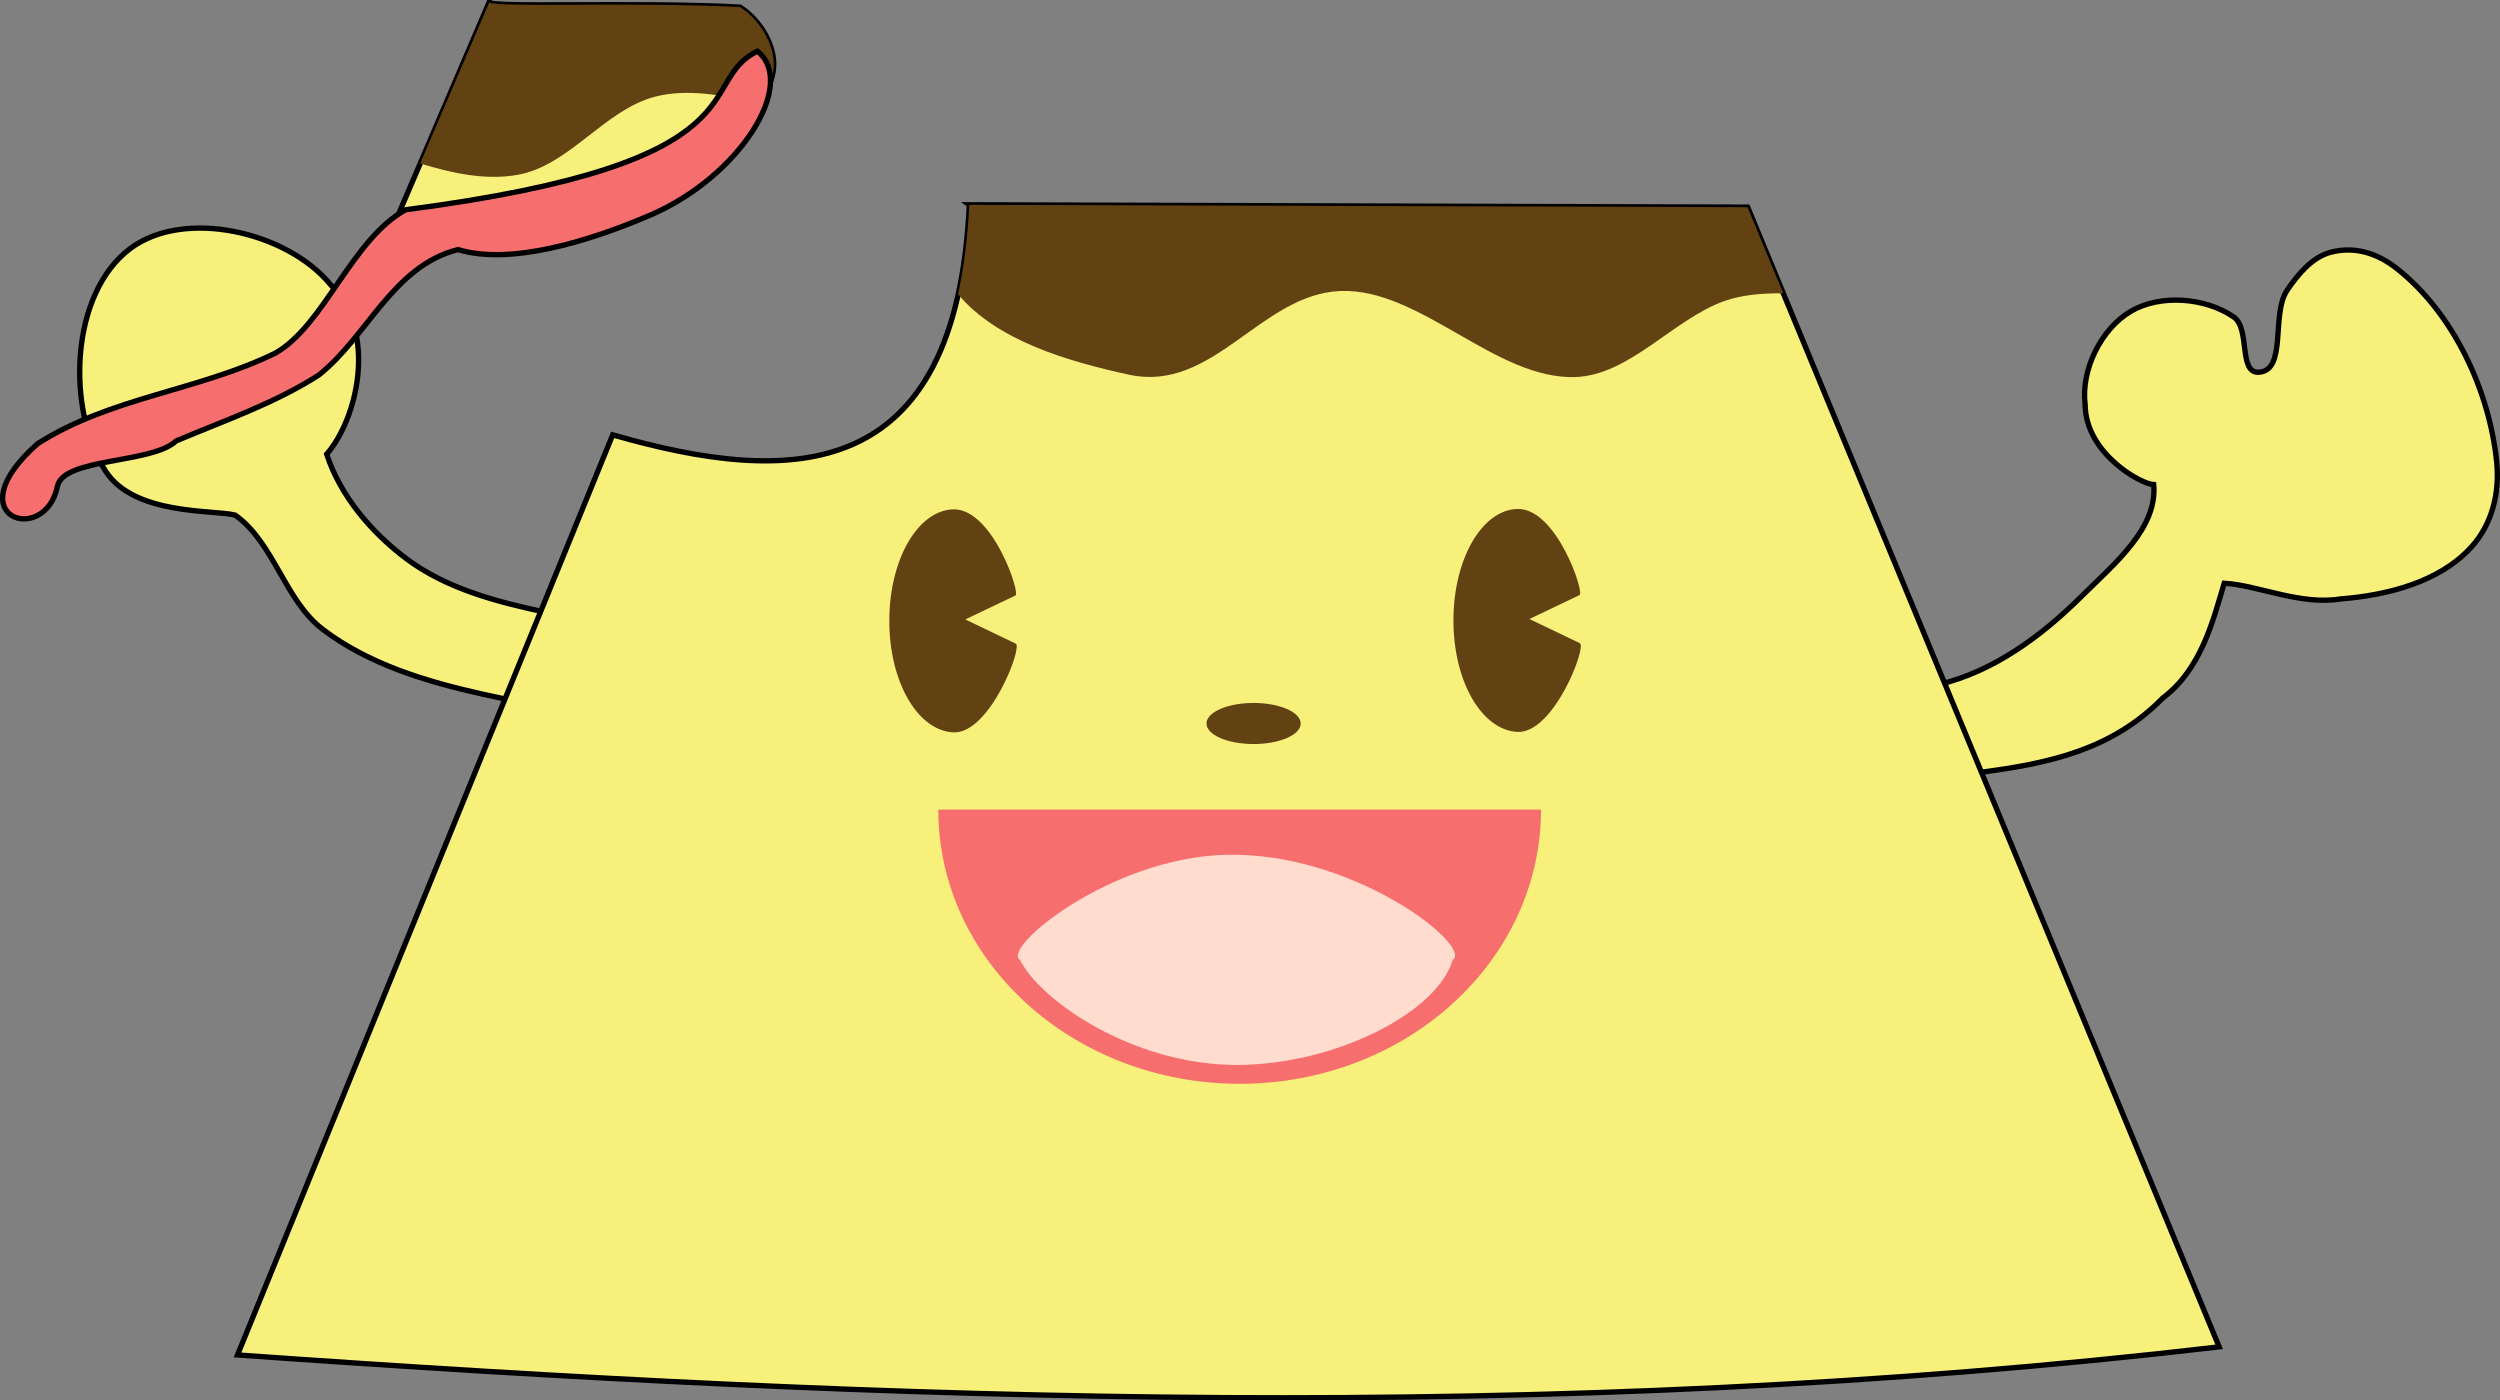 <?xml version="1.0" encoding="UTF-8" standalone="no"?>
<!-- Created with Inkscape (http://www.inkscape.org/) -->
<svg
    xmlns:inkscape="http://www.inkscape.org/namespaces/inkscape"
    xmlns:rdf="http://www.w3.org/1999/02/22-rdf-syntax-ns#"
    xmlns="http://www.w3.org/2000/svg"
    xmlns:cc="http://creativecommons.org/ns#"
    xmlns:dc="http://purl.org/dc/elements/1.1/"
    xmlns:sodipodi="http://sodipodi.sourceforge.net/DTD/sodipodi-0.dtd"
    xmlns:svg="http://www.w3.org/2000/svg"
    xmlns:ns1="http://sozi.baierouge.fr"
    xmlns:xlink="http://www.w3.org/1999/xlink"
    id="svg2"
    sodipodi:docname="Documento nuevo 1"
    viewBox="0 0 468.65 262.52"
    version="1.1"
    inkscape:version="0.48.3.1 r9886"
  >
  <rect x="0" y="0" width="468.65" height="262.52" fill="#808080" stroke="none"/>
  <sodipodi:namedview
      id="base"
      bordercolor="#666666"
      inkscape:pageshadow="2"
      inkscape:window-y="0"
      fit-margin-left="0"
      pagecolor="#ffffff"
      fit-margin-top="0"
      inkscape:window-maximized="1"
      inkscape:zoom="0.98994949"
      inkscape:window-x="0"
      inkscape:window-height="742"
      showgrid="false"
      borderopacity="1.0"
      inkscape:current-layer="layer2"
      inkscape:cx="98.594964"
      inkscape:cy="222.94212"
      fit-margin-right="0"
      fit-margin-bottom="0"
      inkscape:window-width="1360"
      inkscape:pageopacity="0.0"
      inkscape:document-units="px"
  />
  <g
      id="layer2"
      inkscape:label="Capa"
      inkscape:groupmode="layer"
      transform="translate(299.33 -176.11)"
    >
    <g
        id="g4498"
        transform="translate(33.335 -5.051)"
      >
      <g
          id="g3807"
          style="fill:#f7f07b"
        >
        <path
            id="path3016"
            sodipodi:nodetypes="cccccccccccccccccccccccccc"
            style="stroke:#000000;stroke-width:1px;fill:#f7f07b"
            inkscape:connector-curvature="0"
            d="m30.714 309.51c10.424-2.503 19.366-9.134 26.964-16.696 5.861-5.833 14.138-12.568 13.393-20.804-2.438-0.102-12.771-5.858-12.857-15-0.82-6.444 2.967-14.217 8.571-17.5 5.555-3.254 13.981-2.577 19.286 1.071 3.117 2.144 0.863 10.519 4.643 10.357 5.417-0.232 2.317-10.868 5.357-15.357 2.035-3.004 4.702-6.231 8.214-7.143 4.474-1.162 8.684 0.182 12.321 3.036 10.599 8.315 17.386 22.848 18.75 36.25 0.596 5.86-0.838 11.733-4.821 16.071-5.958 6.489-15.681 8.962-24.464 9.643-7.502 1.238-15.599-2.615-21.786-2.946-2.07 6.907-4.301 16.122-11.518 21.518-9.348 9.553-20.94 12.225-34.196 13.929-92.935 11.94-189.24 5.655-280.71-14.643-10.532-2.337-21.416-5.608-30-12.143-7.162-5.452-9.111-16.188-16.429-21.429-3.997-1.041-18.867 0.1-24.286-8.214-7.527-11.821-6.593-33.41 4.643-41.786 10.185-7.592 29.467-3.054 37.5 6.786 8.914 9.07 5.021 25.215-0.714 31.786 2.551 7.833 8.404 14.707 15 19.643 7.452 5.577 16.966 8.068 26.071 10 85.243 18.088 176.34 33.919 261.07 13.571z"
        />
        <path
            id="path2997"
            sodipodi:nodetypes="cccccc"
            style="stroke:#000000;stroke-width:1px;fill:#f7f07b"
            inkscape:connector-curvature="0"
            d="m-150.96 219.55 145.91 0.444 88.388 213.65c-125.44 14.629-248.71 10.234-371.48 1.515l70.332-172.48c33.378 9.596 64.373 9.54 66.858-43.123z"
        />
        <path
            id="path3025"
            sodipodi:nodetypes="cccccc"
            style="stroke:#000000;stroke-width:1px;fill:#f7f07b"
            inkscape:connector-curvature="0"
            d="m-240.92 181.48-19.824 46.341s34.008-4.006 48.866-11.743c9.521-4.958 22.097-10.797 24.117-21.339 0.861-4.492-2.317-9.81-6.187-12.248-20.024-1.054-48.132 0.239-46.972-1.01z"
        />
      </g
      >
      <path
          id="path3006"
          sodipodi:rx="70"
          sodipodi:ry="19.107143"
          style="fill:#f76e6e"
          sodipodi:type="arc"
          d="m-28.214 349.68c0 10.553-31.34 19.107-70 19.107s-70-8.555-70-19.107h70z"
          transform="matrix(.807 0 0 2.69 -21.023 -607.71)"
          sodipodi:cy="349.68362"
          sodipodi:cx="-98.214287"
          sodipodi:end="3.1415927"
          sodipodi:start="0"
      />
      <path
          id="path3008"
          style="fill:#ffdcce"
          d="m-58.214 361.29c-2.863 8.378-21.738 16.698-39.98 16.79-19.614 0.1-36.99-10.307-40.734-16.79-3.584-1.821 16.67-16.24 38.221-16.785 23.954-0.607 46.373 14.641 42.493 16.785z"
          sodipodi:nodetypes="csccsc"
          inkscape:connector-curvature="0"
          transform="matrix(1.005 0 0 1.173 -1.834 -62.695)"
      />
      <g
          id="g3032"
          style="fill:#624213"
        >
        <path
            id="path2999"
            style="fill:#624213"
            d="m-145.48 295.76 13.546 4.214c2.013 0.435-6.968 15.819-16.815 15.481-9.471-0.325-17.173-8.706-17.173-19.445s7.692-19.265 17.173-19.445c10.643-0.203 18.277 14.9 16.727 15.026z"
            sodipodi:nodetypes="ccssscc"
            inkscape:connector-curvature="0"
            transform="matrix(.697 0 0 1.075 -50.307 -20.661)"
        />
        <path
            id="path3002"
            d="m-45.959 297.2 9.439 4.529c1.403 0.468-4.855 17-11.717 16.637-6.599-0.349-11.966-9.356-11.966-20.898s5.36-20.704 11.966-20.898c7.416-0.218 12.736 16.014 11.655 16.149z"
            sodipodi:nodetypes="ccssscc"
            style="fill:#624213"
            inkscape:connector-curvature="0"
        />
        <path
            id="path3004"
            sodipodi:rx="46.467018"
            sodipodi:ry="9.975256"
            style="fill:#624213"
            sodipodi:type="arc"
            d="m-13.385 297.9c0 5.509-20.804 9.975-46.467 9.975s-46.467-4.466-46.467-9.975 20.804-9.975 46.467-9.975 46.467 4.466 46.467 9.975z"
            transform="matrix(.19 0 0 .386 -86.296 201.8)"
            sodipodi:cy="297.90451"
            sodipodi:cx="-59.85154"
        />
        <path
            id="path3011"
            style="fill:#624213"
            inkscape:connector-curvature="0"
            d="m-150.97 219.56c-0.299 6.328-1.017 11.867-2.094 16.75 7.232 8.724 20.7 12.63 32.062 15.094 15.777 3.422 24.668-15.069 39.562-15.688 14.98-0.622 29.142 16.666 44.125 16.125 10.165-0.367 18.325-10.835 27.906-14.25 3.165-1.128 6.965-1.496 11.031-1.438l-6.692-16.15-145.91-0.44z"
        />
        <path
            id="path3027"
            style="fill:#624213"
            inkscape:connector-curvature="0"
            d="m-240.94 181.59-12.969 30.219c6.014 1.826 12.241 3.199 18.281 2.125 9.725-1.729 16.227-12.152 25.781-14.656 5.751-1.507 12.613-0.383 19.625 1.344 1.173-1.79 2.057-3.726 2.469-5.875 0.861-4.492-2.318-9.812-6.188-12.25-19.399-1.021-46.387 0.155-47-0.906z"
        />
      </g
      >
      <path
          id="path3018"
          d="m-299.63 263.81c9.023-3.809 18.46-7.031 26.724-12.344 9.18-7.281 13.847-20.419 26.093-23.521 9.802 2.976 24.488-1.511 35.975-6.425 16.939-7.247 27.702-24.68 20.17-30.756-11.907 5.712 2.302 20.874-65.953 29.717-10.116 5.551-15.26 21.683-24.434 26.875-14.33 7.038-30.989 8.285-44.583 16.996-15.665 13.889 1.444 19.28 3.742 7.969 1.097-5.398 17.754-4.208 22.265-8.51z"
          sodipodi:nodetypes="cccsccccsc"
          style="stroke:#000000;stroke-width:1px;fill:#f76e6e"
          inkscape:connector-curvature="0"
      />
    </g
    >
  </g
  >
</svg
>
